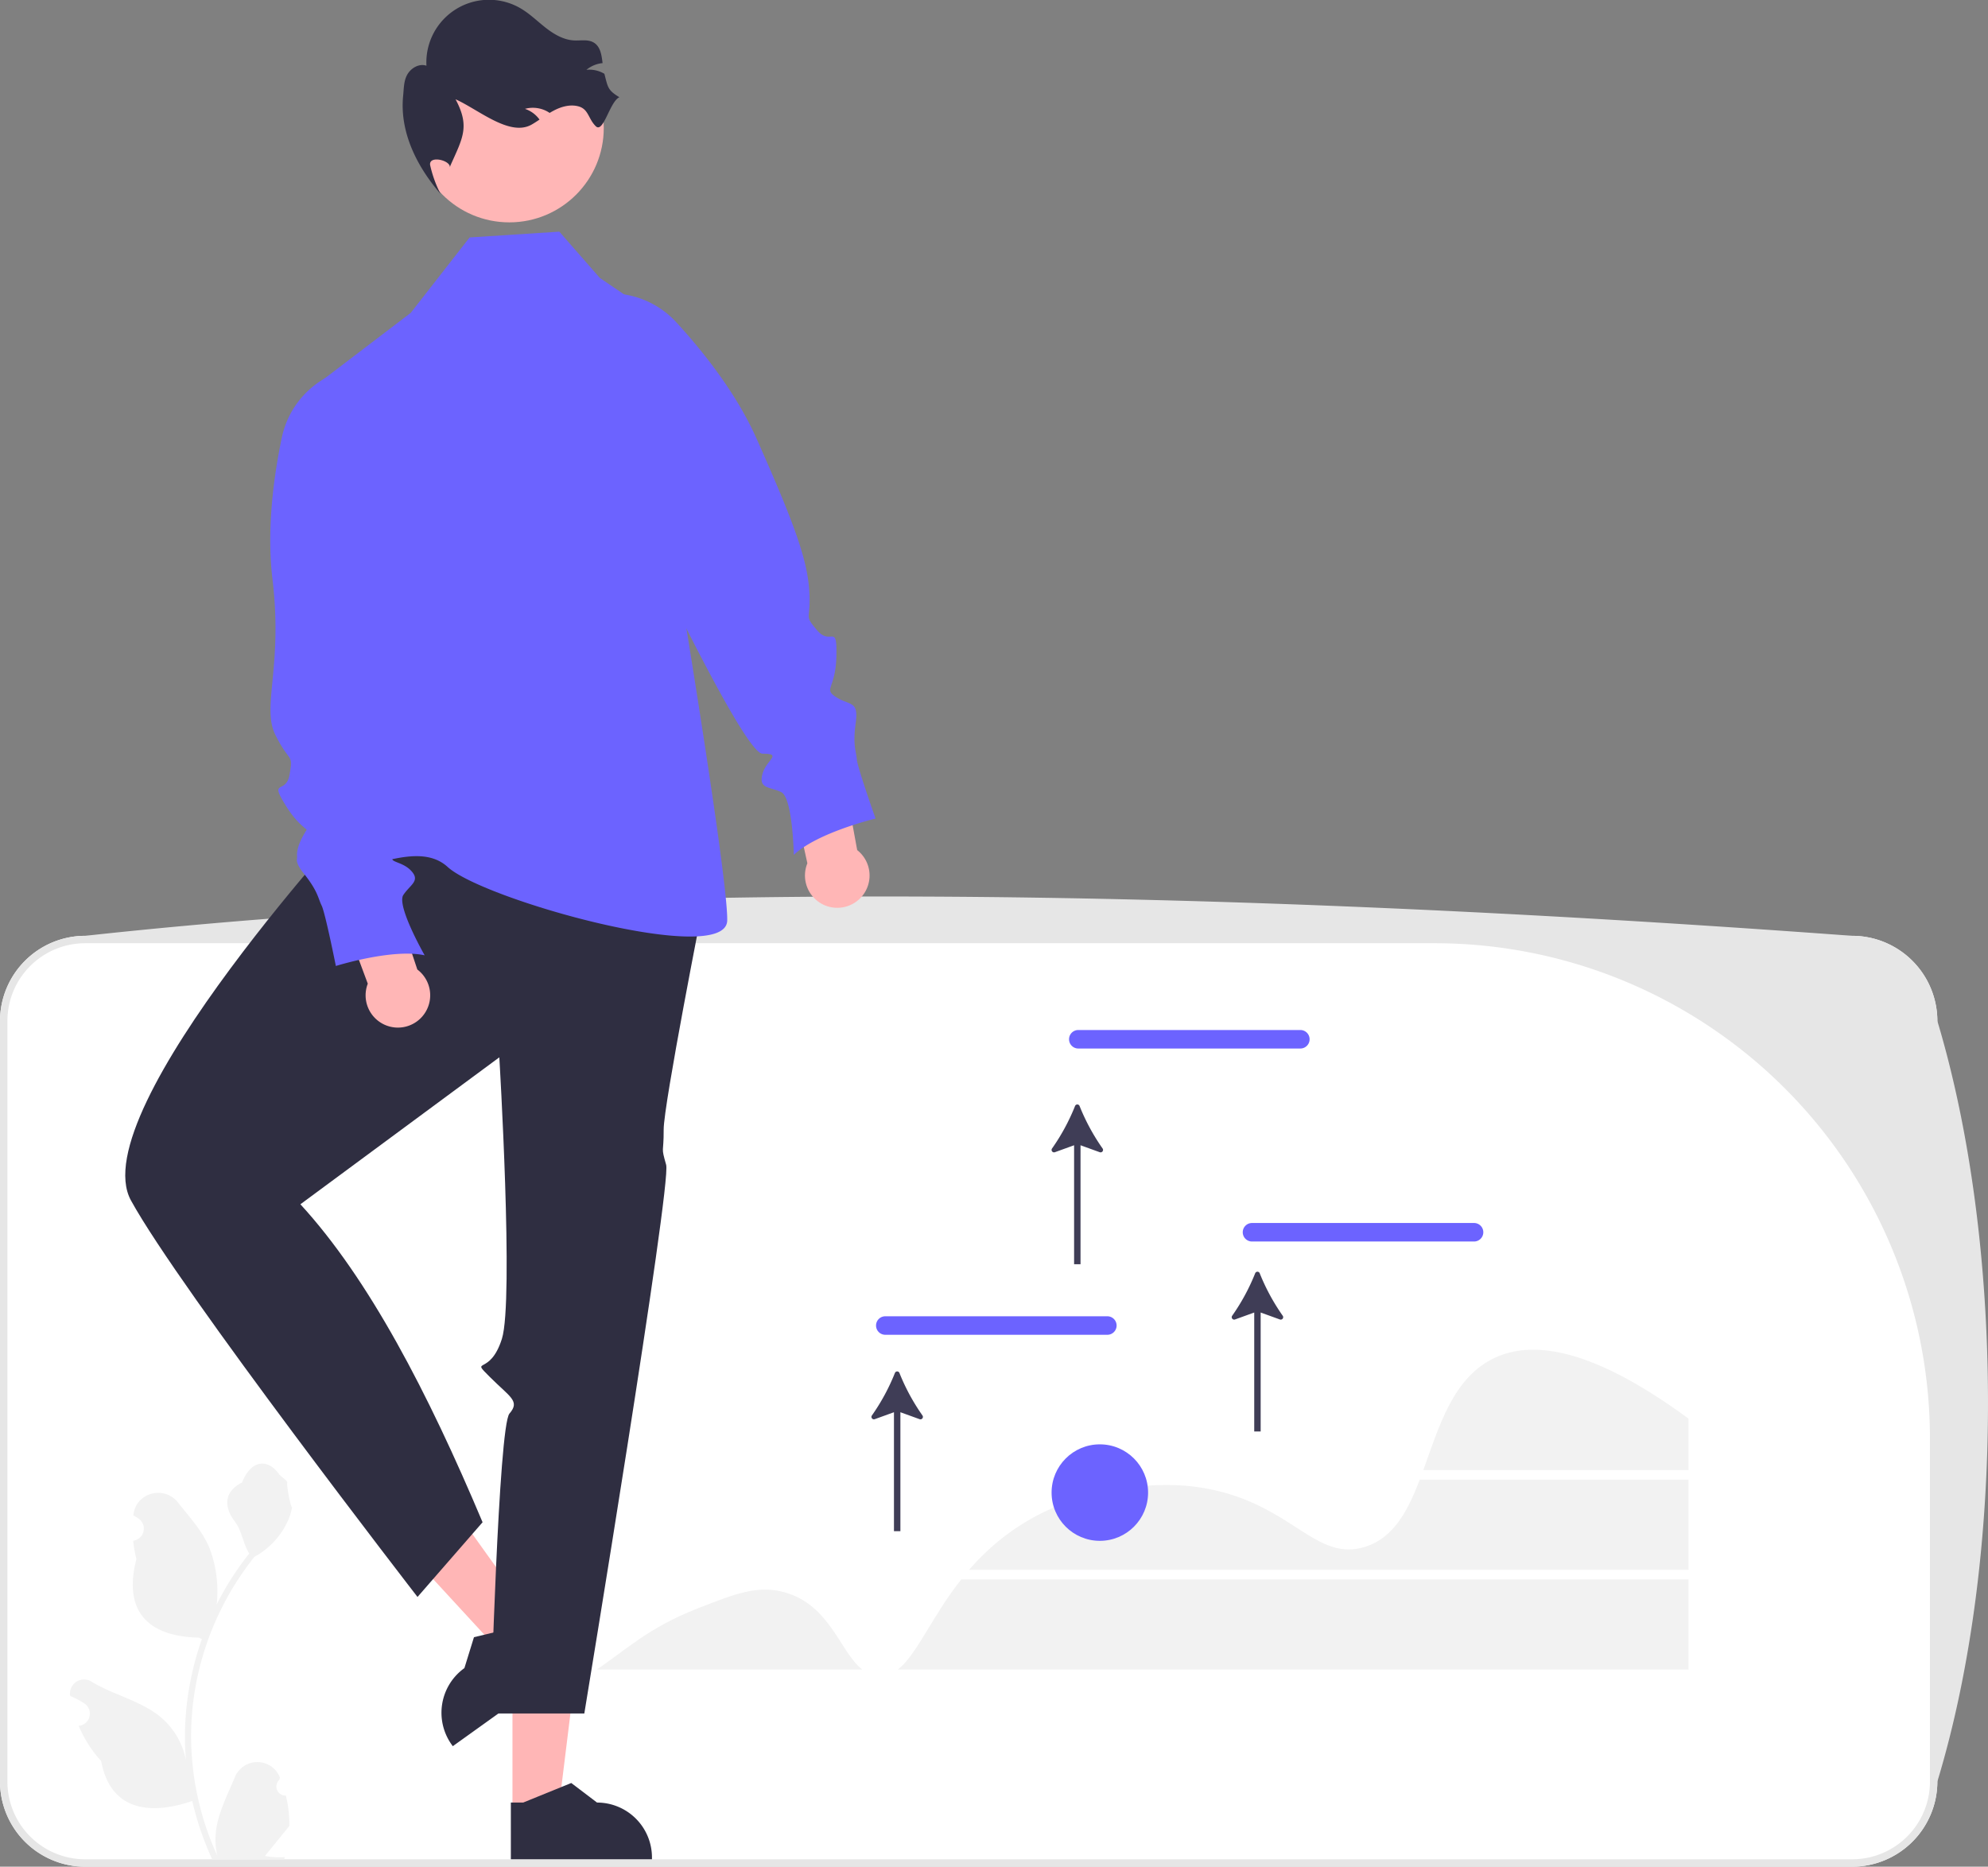 <svg xmlns="http://www.w3.org/2000/svg" xmlns:xlink="http://www.w3.org/1999/xlink" width="618.024" height="580.356" viewBox="0 0 618.024 580.356" data-src="https://cdn.undraw.co/illustrations/investment_ojxu.svg"><rect x="0" y="0" width="618.024" height="580.356" fill="#808080" stroke="none"/><path d="M866.783,740.178H317.474a26.516,26.516,0,0,1-26.487-26.487V477.253a26.517,26.517,0,0,1,26.487-26.487H866.783a26.517,26.517,0,0,1,26.487,26.487V713.691A26.516,26.516,0,0,1,866.783,740.178Z" transform="translate(-290.988 -159.822)" fill="#fff"></path><path d="M866.783,740.178H317.474a26.516,26.516,0,0,1-26.487-26.487V477.253a26.517,26.517,0,0,1,26.487-26.487c163.868-17.877,350.456-14.639,549.309,0a26.517,26.517,0,0,1,26.487,26.487c20.586,68.555,21.39,165.999,0,236.438A26.516,26.516,0,0,1,866.783,740.178ZM317.474,453.07a24.183,24.183,0,0,0-24.183,24.183V713.691a24.183,24.183,0,0,0,24.183,24.183H866.783a24.183,24.183,0,0,0,24.183-24.183V607.099a154.029,154.029,0,0,0-154.029-154.029Z" transform="translate(-290.988 -159.822)" fill="#e6e6e6"></path><path d="M695.237,485.805H626.207a2.876,2.876,0,1,1,0-5.753h69.031a2.876,2.876,0,1,1,0,5.753Z" transform="translate(-290.988 -159.822)" fill="#6c63ff"></path><path d="M635.237,574.805H566.207a2.876,2.876,0,1,1,0-5.753h69.031a2.876,2.876,0,1,1,0,5.753Z" transform="translate(-290.988 -159.822)" fill="#6c63ff"></path><path d="M689.755,568.88a64.352,64.352,0,0,1-7.151-13.204.757.757,0,0,0-1.407 0,64.293,64.293,0,0,1-7.149,13.203.762.762,0,0,0,.878,1.164l5.974-2.161v36.984h2V567.882l5.977,2.162A.762.762,0,0,0,689.755,568.88Z" transform="translate(-290.988 -159.822)" fill="#3f3d56"></path><path d="M626.604,503.676a.757.757,0,0,0-1.407 0,64.293,64.293,0,0,1-7.149,13.203.762.762,0,0,0,.878,1.164l5.974-2.161v36.984h2V515.882l5.977,2.162a.762.762,0,0,0,.878-1.164A64.352,64.352,0,0,1,626.604,503.676Z" transform="translate(-290.988 -159.822)" fill="#3f3d56"></path><path d="M570.604,586.676a.757.757,0,0,0-1.407 0,64.293,64.293,0,0,1-7.149,13.203.762.762,0,0,0,.878,1.164l5.974-2.161v36.984h2V598.882l5.977,2.162a.762.762,0,0,0,.878-1.164A64.352,64.352,0,0,1,570.604,586.676Z" transform="translate(-290.988 -159.822)" fill="#3f3d56"></path><path d="M815.9,616.866v-16c-31.923-23.482-49.621-23.729-60-19-13.175,6.003-17.483,21.352-22.435,35Z" transform="translate(-290.988 -159.822)" fill="#f2f2f2"></path><path d="M559.031,678.866c-6.919-5.406-9.918-20.023-24.131-24-8.289-2.319-15.28.415-27,5-15.445,6.042-22.251,12.895-31.392,19Z" transform="translate(-290.988 -159.822)" fill="#f2f2f2"></path><path d="M589.81,650.866c-9.261,11.733-13.784,23.419-19.685,28H815.9v-28Z" transform="translate(-290.988 -159.822)" fill="#f2f2f2"></path><path d="M732.352,619.866c-3.782,9.889-8.305,18.392-17.452,21-16.102,4.591-23.324-15.698-54-19-3.128-.337-30.279-2.883-54,13a72.848,72.848,0,0,0-14.621,13H815.9v-28Z" transform="translate(-290.988 -159.822)" fill="#f2f2f2"></path><circle cx="341.913" cy="464.044" r="15" fill="#6c63ff"></circle><polygon points="159.316 563.163 173.581 563.162 180.366 508.14 159.313 508.142 159.316 563.163" fill="#ffb6b6"></polygon><path d="M449.802,737.866l43.866-.002v-.555a17.075,17.075,0,0,0-17.074-17.074h-.001l-8.013-6.079-14.95,6.08-3.829 0Z" transform="translate(-290.988 -159.822)" fill="#2f2e41"></path><polygon points="167.342 505.533 155.746 513.84 118.182 473.069 135.296 460.807 167.342 505.533" fill="#ffb6b6"></polygon><path d="M467.406,677.158l-35.657,25.55-.323-.451a17.075,17.075,0,0,1,3.933-23.823l.001-.001,2.972-9.608,15.693-3.766,3.113-2.23Z" transform="translate(-290.988 -159.822)" fill="#2f2e41"></path><path d="M404.844,409.986s-88.438,95.16-73.142,123.054S420.783,656.314,420.783,656.314l20.228-23.226c-17.001-40.339-35.293-75.595-56.634-98.86l61.838-45.682s4.55,75.62.807,87.501-10.042,5.583-3.744,11.881,9.476,7.455,6.088,11.376-5.825,93.243-5.825,93.243h29.098s27.154-164.557,25.441-170.58-.73-3.261-.772-10.941,12.376-70.591,12.376-70.591Z" transform="translate(-290.988 -159.822)" fill="#2f2e41"></path><path d="M464.874,231.846l-27.894,1.8-18.304,23.443-30.456,23.208,19.324,58.81s-.952,30.055-4.204,33.832-8.651-.723-3.252,7.376a34.285,34.285,0,0,1,5.399,17.14s-30.764,25.601-19.796,32.35,33.122-10.798,44.455-.45S516.765,460.539,517.063,446s-18.798-128.064-18.798-128.064l4.402-54.597L477.471,246.243Z" transform="translate(-290.988 -159.822)" fill="#6c63ff"></path><path d="M420.722,461.238l-9.455-28.463L394.254,435.908l11.067,29.737a10.04,10.04,0,1,0,15.401-4.407Z" transform="translate(-290.988 -159.822)" fill="#ffb6b6"></path><path d="M395.563,275.716l-.449.187a27.809,27.809,0,0,0-16.522,19.997c-2.412,11.542-4.784,28.237-2.908,43.869,3.313,27.609-3.476,39.757.941,48.592s5.522,5.522,4.417,12.148-6.626,1.104-1.104,9.939,8.835,6.626,6.626,11.044-5.522,4.417-1.104,9.939,4.417,7.73,5.522,9.939,4.417,18.774,4.417,18.774,17.67-5.522,27.609-3.313c0,0-8.835-15.461-6.626-18.774s5.522-4.417,2.209-7.73-8.835-2.209-3.313-5.522,1.006-70.584,1.006-70.584Z" transform="translate(-290.988 -159.822)" fill="#6c63ff"></path><path d="M541.983,428.216l-6.454-29.289,16.217-6.021,5.722,31.209a10.04,10.04,0,1,1-15.485,4.101Z" transform="translate(-290.988 -159.822)" fill="#ffb6b6"></path><path d="M476.32,251.374l.481-.069a27.809,27.809,0,0,1,24.431,8.715c7.982,8.679,18.569,21.804,24.963,36.192,11.292,25.411,15.616,36.976,16.346,46.827s-1.915,7.57,2.426,12.696,6.257-2.445,6.038,7.972-4.195,10.216-.036,12.879,7.005.967,6.038,7.972.164,8.902.347,11.365,5.82,18.388,5.82,18.388-18.005,4.305-25.411,11.292c0,0-.329-17.804-3.922-19.519s-7.005-.967-5.856-5.509,6.458-6.421.018-6.439-45.132-83.105-45.132-83.105Z" transform="translate(-290.988 -159.822)" fill="#6c63ff"></path><circle cx="158.333" cy="39.768" r="29.365" fill="#ffb6b6"></circle><path d="M483.548,190.048c-3.016,1.375-4.97,11.336-7.341,9.02s-2.212-5.329-5.409-6.184c-2.581-.693-5.359.099-7.713,1.348-.42.22-.828.46-1.225.698-.262-.175-.523-.34-.803-.492a9.33,9.33,0,0,0-6.867-.772,9.155,9.155,0,0,1,4.524,3.334c-.788.528-1.586,1.057-2.402,1.526-6.82,3.936-16.524-4.622-23.703-7.837,4.496,8.438,2.282,11.933-1.622,20.659l-.135.497c.222-2.187-6.546-3.817-6.154-.738a37.073,37.073,0,0,0,3.23,8.975c-7.548-8.727-12.705-19.407-11.617-30.423.237-2.314.166-4.756,1.359-6.765,1.195-1.998,3.686-3.401,5.89-2.639A19.469,19.469,0,0,1,452.87,162.441c2.818,1.654,5.171,3.992,7.754,6.01,2.583,2.017,5.561,3.776,8.836,3.942,2.078.1,4.339-.407,6.124.669,2.068,1.249,2.422,3.863,2.732,6.379a9.32,9.32,0,0,0-5.021,2.09,9.119,9.119,0,0,1,5.49,1.178.568.568,0,0,1,.09.051C479.968,186.917,479.856,187.839,483.548,190.048Z" transform="translate(-290.988 -159.822)" fill="#2f2e41"></path><path d="M749.237,545.805H680.207a2.876,2.876,0,1,1,0-5.753h69.031a2.876,2.876,0,1,1,0,5.753Z" transform="translate(-290.988 -159.822)" fill="#6c63ff"></path><path d="M379.849,718.06a2.807,2.807,0,0,1-2.035-4.866l.192-.765q-.038-.092-.076-.184a7.539,7.539,0,0,0-13.907.052c-2.275,5.478-5.17,10.966-5.883,16.758a22.304,22.304,0,0,0,.392,7.671,89.42,89.42,0,0,1-8.134-37.139,86.307,86.307,0,0,1,.535-9.628q.443-3.931,1.231-7.807a90.455,90.455,0,0,1,17.938-38.337,24.073,24.073,0,0,0,10.012-10.387,18.363,18.363,0,0,0,1.67-5.018c-.487.064-1.838-7.359-1.47-7.815-.679-1.031-1.895-1.543-2.637-2.549-3.689-5.002-8.773-4.129-11.426,2.669-5.669,2.861-5.724,7.606-2.245,12.169,2.213,2.903,2.517,6.832,4.459,9.94-.2.256-.408.503-.607.759a91.039,91.039,0,0,0-9.502,15.054,37.846,37.846,0,0,0-2.259-17.579c-2.163-5.217-6.216-9.611-9.786-14.122-4.288-5.418-13.08-3.053-13.836,3.814q-.011.1-.021.199.795.449,1.557.952a3.808,3.808,0,0,1-1.535,6.93l-.078.012a37.89,37.89,0,0,0,.999,5.665c-4.58,17.71,5.307,24.16,19.424,24.45.312.16.615.32.927.471a92.924,92.924,0,0,0-5.002,23.539,88.135,88.135,0,0,0,.064,14.231l-.024-.168a23.289,23.289,0,0,0-7.95-13.448c-6.118-5.026-14.762-6.877-21.363-10.916a4.371,4.371,0,0,0-6.694,4.252q.013.088.027.176a25.577,25.577,0,0,1,2.868,1.382q.795.449,1.557.952a3.808,3.808,0,0,1-1.535,6.93l-.078.012c-.056.008-.104.016-.16.024a37.923,37.923,0,0,0,6.975,10.923c2.863,15.46,15.162,16.927,28.318,12.425h.008a92.896,92.896,0,0,0,6.24,18.218h22.293c.08-.248.152-.503.224-.751a25.329,25.329,0,0,1-6.169-.367c1.654-2.03,3.308-4.075,4.962-6.105a1.386,1.386,0,0,0,.104-.12c.839-1.039,1.686-2.069,2.525-3.108l0-.001a37.102,37.102,0,0,0-1.087-9.451Z" transform="translate(-290.988 -159.822)" fill="#f2f2f2"></path></svg>